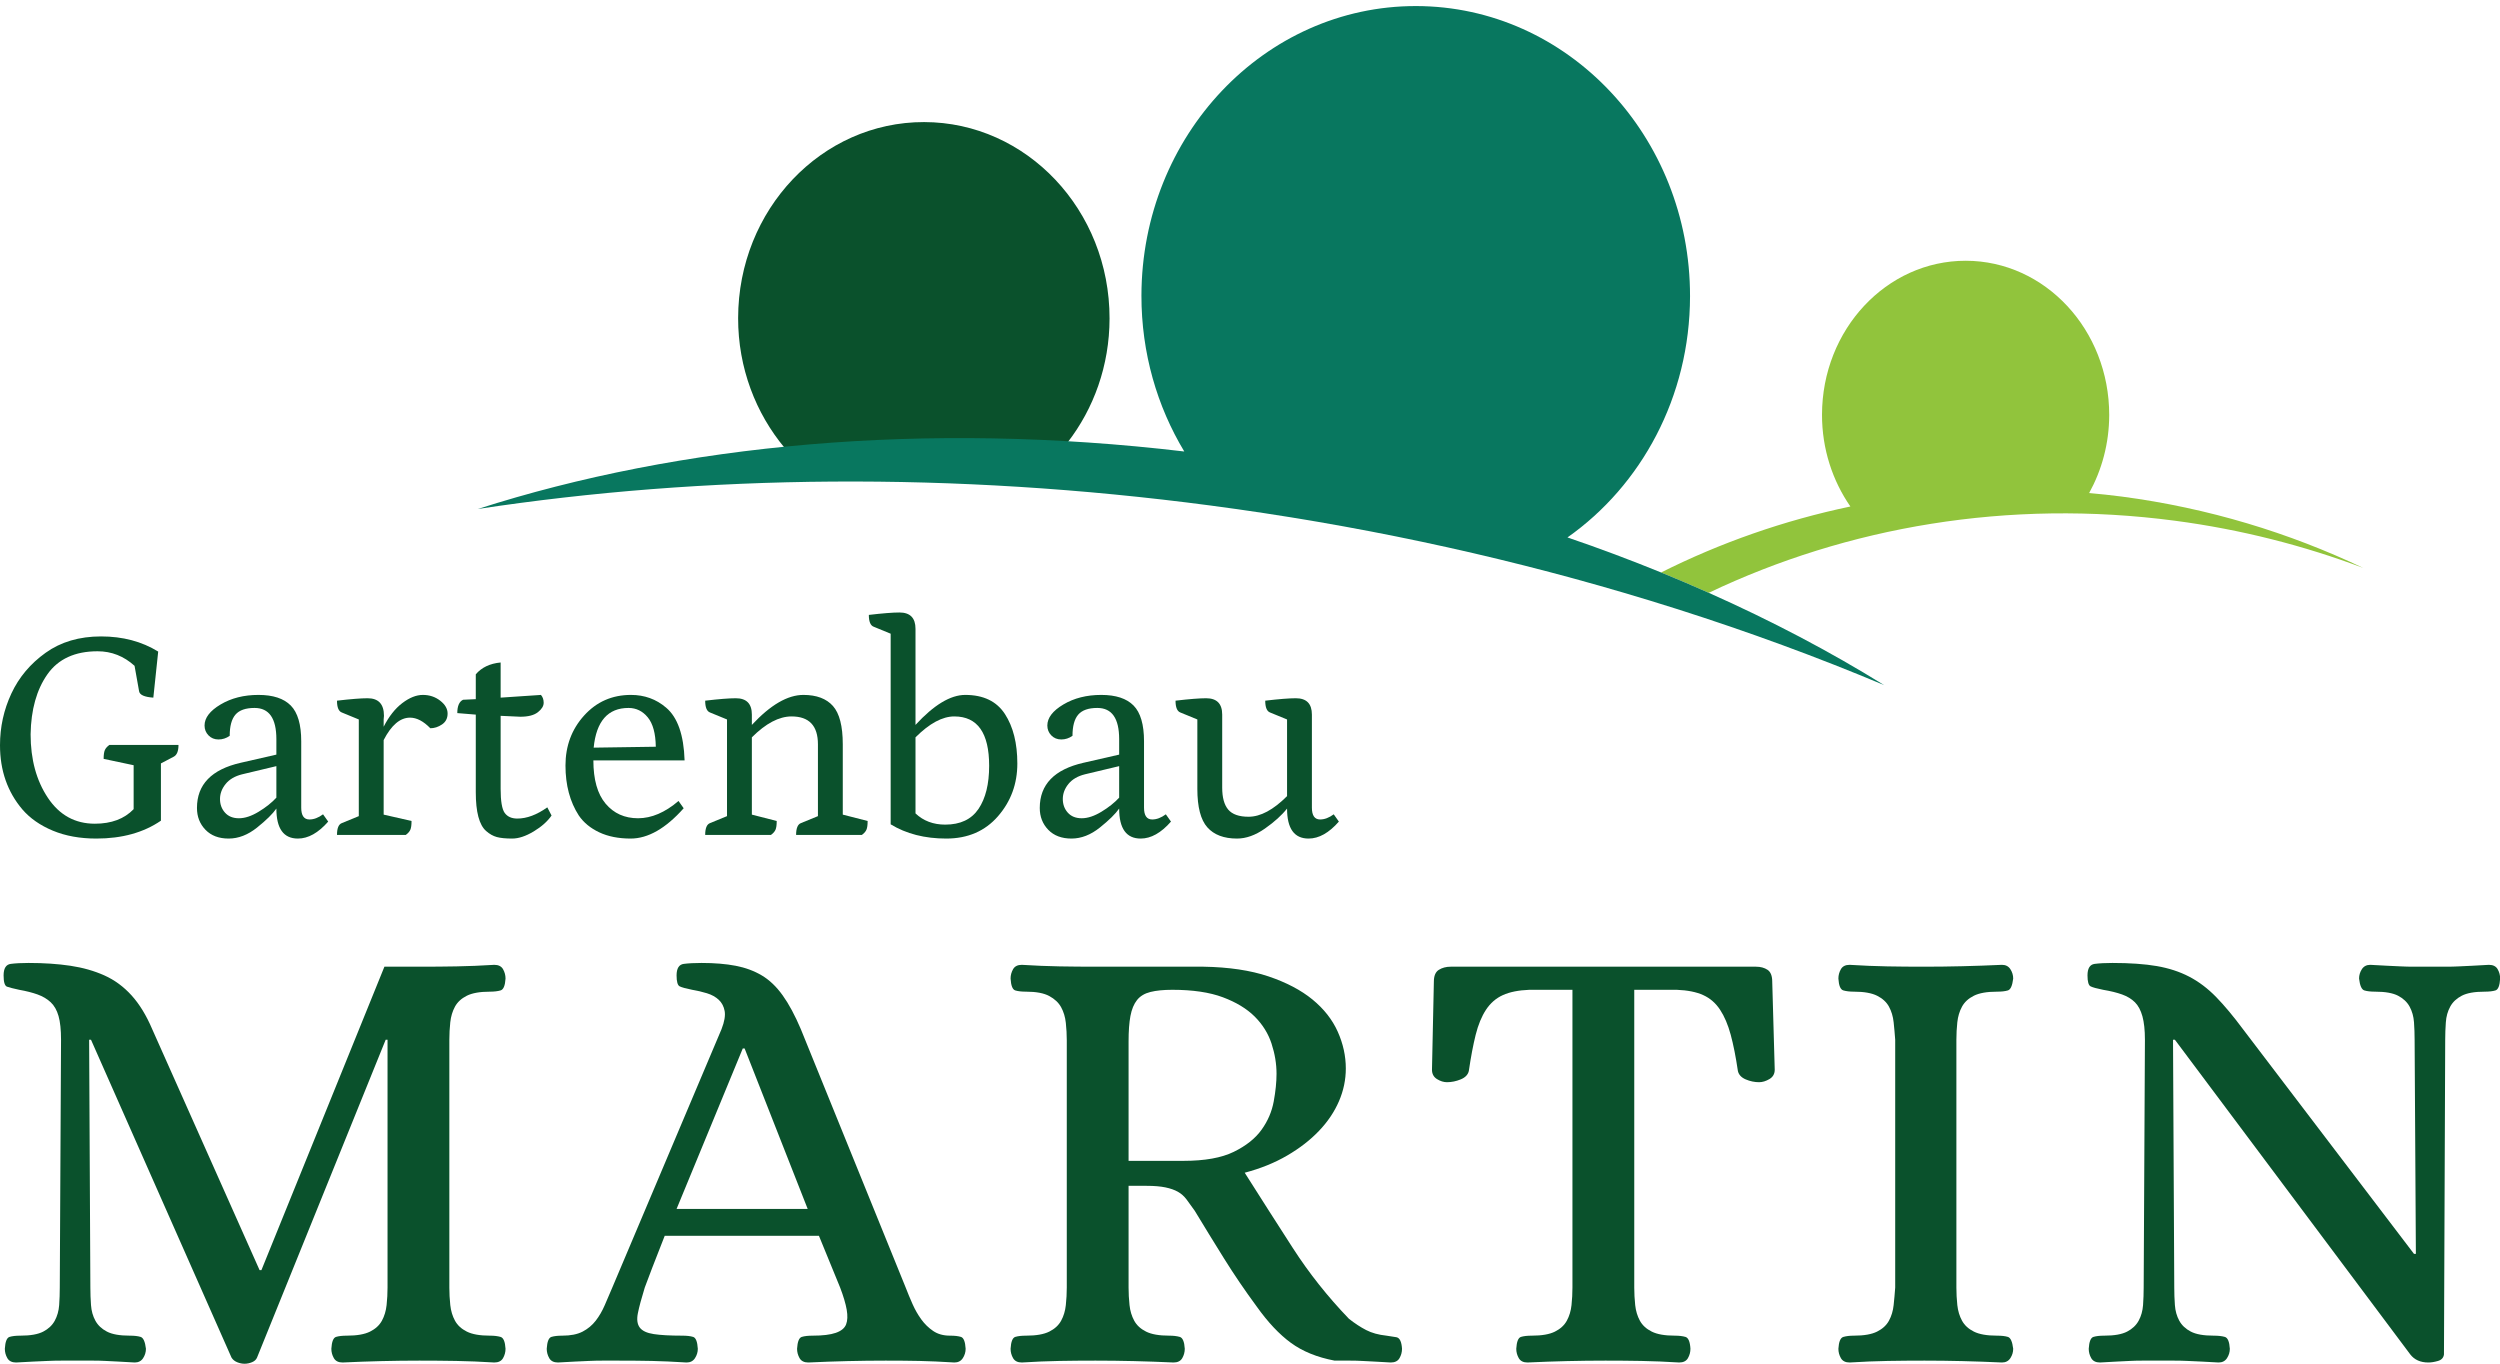 <?xml version="1.0" encoding="UTF-8" standalone="no"?>
<!DOCTYPE svg PUBLIC "-//W3C//DTD SVG 1.1//EN" "http://www.w3.org/Graphics/SVG/1.1/DTD/svg11.dtd">
<svg width="100%" height="100%" viewBox="0 0 1100 600" version="1.1" xmlns="http://www.w3.org/2000/svg" xmlns:xlink="http://www.w3.org/1999/xlink" xml:space="preserve" xmlns:serif="http://www.serif.com/" style="fill-rule:evenodd;clip-rule:evenodd;stroke-linejoin:round;stroke-miterlimit:2;">
    <g transform="matrix(4.167,0,0,4.167,0,0)">
        <path d="M112.725,46.719C115.489,43.154 117.153,38.6 117.159,33.633C117.174,22.191 108.406,12.905 97.576,12.891C86.746,12.877 77.954,22.141 77.94,33.583C77.933,38.852 79.804,43.649 82.867,47.309C92.422,46.351 102.429,46.128 112.725,46.719Z" style="fill:rgb(10,81,44);fill-rule:nonzero;"/>
        <path d="M27.144,143.341C27.054,143.562 26.88,143.726 26.617,143.836C26.353,143.945 26.089,144 25.826,144C25.562,144 25.298,143.945 25.035,143.836C24.771,143.726 24.574,143.562 24.441,143.341L9.609,109.788L9.412,109.788L9.542,135.958C9.542,136.574 9.564,137.189 9.609,137.804C9.652,138.42 9.806,138.969 10.07,139.452C10.334,139.936 10.74,140.32 11.291,140.606C11.839,140.892 12.642,141.034 13.697,141.034C14.179,141.034 14.564,141.078 14.849,141.166C15.134,141.254 15.322,141.672 15.41,142.418C15.41,142.771 15.31,143.1 15.113,143.407C14.916,143.714 14.619,143.868 14.224,143.868C13.519,143.824 12.937,143.791 12.476,143.77C12.015,143.747 11.576,143.726 11.158,143.704C10.74,143.681 10.312,143.671 9.873,143.671L6.478,143.671C5.972,143.671 5.49,143.681 5.027,143.704C4.566,143.726 4.072,143.747 3.544,143.77C3.017,143.791 2.4,143.824 1.699,143.868C1.259,143.868 0.951,143.714 0.775,143.407C0.599,143.1 0.511,142.771 0.511,142.418C0.554,141.672 0.72,141.254 1.005,141.166C1.292,141.078 1.675,141.034 2.16,141.034C3.214,141.034 4.015,140.892 4.566,140.606C5.115,140.32 5.521,139.936 5.785,139.452C6.048,138.969 6.203,138.42 6.248,137.804C6.291,137.189 6.312,136.574 6.312,135.958L6.445,109.788C6.445,108.733 6.357,107.899 6.181,107.283C6.005,106.668 5.73,106.185 5.357,105.833C4.984,105.482 4.521,105.207 3.972,105.009C3.423,104.811 2.775,104.646 2.029,104.514C1.412,104.382 0.984,104.273 0.742,104.185C0.501,104.097 0.38,103.702 0.38,102.998C0.38,102.252 0.632,101.844 1.138,101.778C1.642,101.713 2.269,101.68 3.017,101.68C4.642,101.68 6.115,101.778 7.433,101.976C8.751,102.174 9.949,102.515 11.027,102.998C12.103,103.482 13.058,104.185 13.894,105.108C14.728,106.03 15.453,107.217 16.07,108.667L27.408,134.112L27.605,134.112L40.591,102.075L44.349,102.075C45.668,102.075 46.953,102.065 48.205,102.042C49.459,102.021 50.787,101.966 52.193,101.878C52.632,101.878 52.941,102.032 53.117,102.339C53.291,102.647 53.38,102.977 53.38,103.328C53.335,104.075 53.16,104.493 52.853,104.58C52.544,104.669 52.171,104.712 51.732,104.712C50.677,104.712 49.863,104.855 49.293,105.141C48.722,105.427 48.304,105.811 48.041,106.294C47.777,106.778 47.613,107.327 47.546,107.942C47.48,108.558 47.447,109.173 47.447,109.788L47.447,135.958C47.447,136.574 47.48,137.189 47.546,137.804C47.613,138.42 47.777,138.969 48.041,139.452C48.304,139.936 48.722,140.32 49.293,140.606C49.863,140.892 50.677,141.034 51.732,141.034C52.171,141.034 52.544,141.078 52.853,141.166C53.16,141.254 53.335,141.672 53.38,142.418C53.38,142.771 53.291,143.1 53.117,143.407C52.941,143.714 52.632,143.868 52.193,143.868C50.787,143.78 49.447,143.726 48.171,143.704C46.898,143.681 45.601,143.671 44.283,143.671C41.689,143.671 38.986,143.737 36.175,143.868C35.736,143.868 35.427,143.714 35.252,143.407C35.076,143.1 34.988,142.771 34.988,142.418C35.031,141.672 35.197,141.254 35.482,141.166C35.767,141.078 36.152,141.034 36.636,141.034C37.691,141.034 38.503,140.892 39.076,140.606C39.646,140.32 40.064,139.936 40.328,139.452C40.591,138.969 40.755,138.42 40.822,137.804C40.888,137.189 40.921,136.574 40.921,135.958L40.921,109.788L40.724,109.788L27.144,143.341Z" style="fill:rgb(10,81,44);fill-rule:nonzero;"/>
        <path d="M71.441,127.653L85.285,127.653L78.627,110.711L78.429,110.711L71.441,127.653ZM74.08,101.68C75.441,101.68 76.638,101.778 77.671,101.976C78.703,102.174 79.627,102.515 80.441,102.998C81.253,103.482 81.99,104.185 82.648,105.108C83.308,106.03 83.945,107.217 84.56,108.667L95.634,135.958C95.855,136.529 96.095,137.112 96.359,137.705C96.623,138.298 96.931,138.837 97.283,139.32C97.634,139.804 98.05,140.21 98.535,140.539C99.019,140.869 99.611,141.034 100.316,141.034C100.799,141.034 101.184,141.078 101.469,141.166C101.754,141.254 101.92,141.672 101.963,142.418C101.963,142.771 101.865,143.1 101.666,143.407C101.469,143.714 101.172,143.868 100.777,143.868C99.369,143.78 98.14,143.726 97.085,143.704C96.031,143.681 94.843,143.671 93.525,143.671C90.888,143.671 88.164,143.737 85.351,143.868C84.912,143.868 84.603,143.714 84.427,143.407C84.252,143.1 84.164,142.771 84.164,142.418C84.209,141.672 84.373,141.254 84.66,141.166C84.945,141.078 85.328,141.034 85.812,141.034C86.867,141.034 87.679,140.935 88.252,140.737C88.822,140.539 89.185,140.243 89.339,139.848C89.494,139.452 89.515,138.936 89.406,138.298C89.294,137.661 89.064,136.881 88.712,135.958L86.472,130.488L70.189,130.488C69.134,133.168 68.431,134.992 68.08,135.958C67.728,137.102 67.486,138.002 67.355,138.661C67.222,139.32 67.289,139.825 67.552,140.177C67.816,140.529 68.31,140.76 69.037,140.869C69.761,140.98 70.759,141.034 72.035,141.034C72.519,141.034 72.902,141.078 73.189,141.166C73.474,141.254 73.638,141.672 73.683,142.418C73.683,142.771 73.584,143.1 73.386,143.407C73.189,143.714 72.892,143.868 72.498,143.868C71.089,143.78 69.871,143.726 68.837,143.704C67.804,143.681 66.63,143.671 65.312,143.671L63.597,143.671C63.113,143.671 62.642,143.681 62.179,143.704C61.718,143.726 61.234,143.747 60.73,143.77C60.224,143.791 59.619,143.824 58.918,143.868C58.478,143.868 58.169,143.714 57.994,143.407C57.82,143.1 57.73,142.771 57.73,142.418C57.775,141.672 57.939,141.254 58.224,141.166C58.511,141.078 58.894,141.034 59.378,141.034C60.257,141.034 60.97,140.892 61.521,140.606C62.07,140.32 62.531,139.936 62.906,139.452C63.279,138.969 63.597,138.42 63.861,137.804C64.125,137.189 64.388,136.574 64.652,135.958L76.189,108.667C76.496,107.876 76.605,107.24 76.517,106.756C76.429,106.273 76.22,105.877 75.892,105.569C75.562,105.262 75.144,105.031 74.638,104.877C74.132,104.723 73.617,104.603 73.089,104.514C72.431,104.382 71.992,104.262 71.771,104.152C71.55,104.043 71.441,103.657 71.441,102.998C71.441,102.252 71.695,101.844 72.201,101.778C72.705,101.713 73.332,101.68 74.08,101.68Z" style="fill:rgb(10,81,44);fill-rule:nonzero;"/>
        <path d="M123.783,104.514C122.859,104.514 122.09,104.591 121.475,104.744C120.859,104.898 120.387,105.182 120.059,105.598C119.729,106.014 119.498,106.573 119.365,107.274C119.234,107.974 119.168,108.872 119.168,109.966L119.168,122.576L124.969,122.576C127.211,122.576 128.979,122.259 130.274,121.625C131.572,120.99 132.551,120.213 133.209,119.293C133.869,118.374 134.297,117.378 134.494,116.305C134.691,115.232 134.791,114.257 134.791,113.382C134.791,112.331 134.615,111.269 134.264,110.196C133.912,109.124 133.318,108.171 132.484,107.339C131.648,106.507 130.526,105.828 129.121,105.302C127.715,104.777 125.936,104.514 123.783,104.514ZM131.43,123.829C133.1,126.466 134.791,129.113 136.506,131.773C138.219,134.432 140.197,136.925 142.438,139.254C143.053,139.738 143.658,140.134 144.25,140.441C144.844,140.748 145.559,140.946 146.393,141.034C146.744,141.078 147.096,141.133 147.447,141.198C147.799,141.265 147.996,141.672 148.041,142.418C148.041,142.771 147.953,143.1 147.777,143.407C147.602,143.714 147.293,143.868 146.855,143.868C146.15,143.824 145.568,143.791 145.107,143.77C144.646,143.747 144.219,143.726 143.822,143.704C143.428,143.681 143.008,143.671 142.57,143.671L140.922,143.671C139.076,143.32 137.537,142.694 136.307,141.792C135.076,140.892 133.869,139.607 132.682,137.936C131.451,136.266 130.309,134.585 129.254,132.893C128.199,131.201 127.166,129.521 126.156,127.85C125.848,127.411 125.563,127.016 125.299,126.664C125.035,126.312 124.727,126.037 124.375,125.84C124.023,125.642 123.584,125.488 123.057,125.378C122.529,125.269 121.871,125.214 121.08,125.214L119.168,125.214L119.168,135.958C119.168,136.574 119.201,137.189 119.268,137.804C119.332,138.42 119.498,138.969 119.762,139.452C120.025,139.936 120.441,140.32 121.014,140.606C121.584,140.892 122.398,141.034 123.453,141.034C123.893,141.034 124.266,141.078 124.574,141.166C124.881,141.254 125.057,141.672 125.102,142.418C125.102,142.771 125.012,143.1 124.838,143.407C124.66,143.714 124.354,143.868 123.914,143.868C121.057,143.737 118.311,143.671 115.674,143.671C114.355,143.671 113.08,143.681 111.852,143.704C110.619,143.726 109.301,143.78 107.896,143.868C107.455,143.868 107.148,143.714 106.973,143.407C106.797,143.1 106.709,142.771 106.709,142.418C106.752,141.672 106.918,141.254 107.203,141.166C107.488,141.078 107.873,141.034 108.357,141.034C109.412,141.034 110.225,140.892 110.797,140.606C111.367,140.32 111.785,139.936 112.049,139.452C112.313,138.969 112.477,138.42 112.543,137.804C112.609,137.189 112.643,136.574 112.643,135.958L112.643,109.854C112.643,109.239 112.609,108.624 112.543,108.008C112.477,107.393 112.313,106.844 112.049,106.36C111.785,105.877 111.367,105.482 110.797,105.174C110.225,104.866 109.412,104.712 108.357,104.712C107.873,104.712 107.488,104.669 107.203,104.58C106.918,104.493 106.752,104.075 106.709,103.328C106.709,102.977 106.797,102.647 106.973,102.339C107.148,102.032 107.455,101.878 107.896,101.878C109.301,101.966 110.631,102.021 111.885,102.042C113.137,102.065 114.422,102.075 115.74,102.075L127.078,102.075C129.757,102.119 132.045,102.461 133.934,103.097C135.824,103.735 137.373,104.547 138.582,105.536C139.789,106.525 140.68,107.657 141.252,108.931C141.822,110.206 142.107,111.502 142.107,112.82C142.107,114.007 141.867,115.16 141.383,116.281C140.898,117.402 140.197,118.446 139.273,119.412C138.352,120.38 137.23,121.248 135.912,122.016C134.594,122.786 133.1,123.39 131.43,123.829Z" style="fill:rgb(10,81,44);fill-rule:nonzero;"/>
        <path d="M185.418,102.075C185.902,102.075 186.309,102.186 186.639,102.405C186.967,102.625 187.133,103.043 187.133,103.657L187.396,112.952C187.396,113.392 187.209,113.721 186.836,113.941C186.461,114.161 186.1,114.271 185.748,114.271C185.264,114.271 184.793,114.172 184.33,113.974C183.869,113.776 183.594,113.48 183.506,113.084C183.287,111.591 183.033,110.315 182.748,109.26C182.463,108.206 182.09,107.327 181.627,106.624C181.166,105.921 180.572,105.404 179.848,105.075C179.123,104.745 178.189,104.559 177.047,104.514L172.564,104.514L172.564,135.958C172.564,136.574 172.598,137.189 172.662,137.804C172.729,138.42 172.893,138.969 173.156,139.452C173.42,139.936 173.838,140.32 174.41,140.606C174.98,140.892 175.795,141.034 176.85,141.034C177.287,141.034 177.662,141.078 177.969,141.166C178.275,141.254 178.453,141.672 178.496,142.418C178.496,142.771 178.408,143.1 178.232,143.407C178.057,143.714 177.748,143.868 177.311,143.868C175.902,143.78 174.574,143.726 173.322,143.704C172.07,143.681 170.805,143.671 169.531,143.671C166.85,143.671 164.104,143.737 161.291,143.868C160.852,143.868 160.543,143.714 160.369,143.407C160.193,143.1 160.105,142.771 160.105,142.418C160.148,141.672 160.313,141.254 160.6,141.166C160.885,141.078 161.27,141.034 161.752,141.034C162.809,141.034 163.621,140.892 164.191,140.606C164.762,140.32 165.182,139.936 165.445,139.452C165.709,138.969 165.873,138.42 165.939,137.804C166.004,137.189 166.037,136.574 166.037,135.958L166.037,104.514L161.488,104.514C160.346,104.559 159.412,104.745 158.688,105.075C157.963,105.404 157.369,105.921 156.908,106.624C156.447,107.327 156.084,108.206 155.82,109.26C155.557,110.315 155.314,111.591 155.096,113.084C155.006,113.48 154.721,113.776 154.238,113.974C153.754,114.172 153.271,114.271 152.787,114.271C152.436,114.271 152.084,114.161 151.732,113.941C151.381,113.721 151.205,113.392 151.205,112.952L151.404,103.657C151.404,103.043 151.578,102.625 151.932,102.405C152.281,102.186 152.699,102.075 153.184,102.075L185.418,102.075Z" style="fill:rgb(10,81,44);fill-rule:nonzero;"/>
        <path d="M206.578,135.958C206.578,136.574 206.611,137.189 206.676,137.804C206.742,138.42 206.908,138.969 207.172,139.452C207.436,139.936 207.852,140.32 208.424,140.606C208.994,140.892 209.809,141.034 210.863,141.034C211.346,141.034 211.73,141.078 212.016,141.166C212.301,141.254 212.488,141.672 212.576,142.418C212.576,142.771 212.479,143.1 212.279,143.407C212.082,143.714 211.785,143.868 211.391,143.868C208.533,143.737 205.809,143.671 203.215,143.671C201.896,143.671 200.602,143.681 199.326,143.704C198.051,143.726 196.711,143.78 195.305,143.868C194.865,143.868 194.557,143.714 194.383,143.407C194.207,143.1 194.119,142.771 194.119,142.418C194.162,141.672 194.338,141.254 194.646,141.166C194.953,141.078 195.326,141.034 195.768,141.034C196.822,141.034 197.635,140.892 198.205,140.606C198.777,140.32 199.195,139.936 199.459,139.452C199.723,138.969 199.887,138.42 199.953,137.804C200.02,137.189 200.072,136.574 200.117,135.958L200.117,109.788C200.072,109.173 200.02,108.558 199.953,107.942C199.887,107.327 199.723,106.778 199.459,106.294C199.195,105.811 198.777,105.427 198.205,105.141C197.635,104.855 196.822,104.712 195.768,104.712C195.326,104.712 194.953,104.669 194.646,104.58C194.338,104.493 194.162,104.075 194.119,103.328C194.119,102.977 194.207,102.647 194.383,102.339C194.557,102.032 194.865,101.878 195.305,101.878C196.711,101.966 198.041,102.021 199.293,102.042C200.547,102.065 201.832,102.075 203.15,102.075C205.787,102.075 208.533,102.009 211.391,101.878C211.785,101.878 212.082,102.032 212.279,102.339C212.479,102.647 212.576,102.977 212.576,103.328C212.488,104.075 212.301,104.493 212.016,104.58C211.73,104.669 211.346,104.712 210.863,104.712C209.809,104.712 208.994,104.855 208.424,105.141C207.852,105.427 207.436,105.811 207.172,106.294C206.908,106.778 206.742,107.327 206.676,107.942C206.611,108.558 206.578,109.173 206.578,109.788L206.578,135.958Z" style="fill:rgb(10,81,44);fill-rule:nonzero;"/>
        <path d="M229.65,109.788L229.453,109.788L229.584,135.958C229.584,136.574 229.605,137.189 229.65,137.804C229.693,138.42 229.848,138.969 230.111,139.452C230.375,139.936 230.781,140.32 231.332,140.606C231.881,140.892 232.684,141.034 233.738,141.034C234.221,141.034 234.615,141.078 234.924,141.166C235.23,141.254 235.406,141.672 235.451,142.418C235.451,142.771 235.352,143.1 235.154,143.407C234.957,143.714 234.66,143.868 234.266,143.868C233.561,143.824 232.957,143.791 232.451,143.77C231.945,143.747 231.463,143.726 231.002,143.704C230.541,143.681 230.068,143.671 229.584,143.671L226.189,143.671C225.729,143.671 225.289,143.681 224.871,143.704C224.453,143.726 224.002,143.747 223.52,143.77C223.035,143.791 222.441,143.824 221.74,143.868C221.301,143.868 220.992,143.714 220.816,143.407C220.641,143.1 220.553,142.771 220.553,142.418C220.596,141.672 220.762,141.254 221.047,141.166C221.334,141.078 221.717,141.034 222.201,141.034C223.256,141.034 224.057,140.892 224.607,140.606C225.156,140.32 225.563,139.936 225.826,139.452C226.09,138.969 226.244,138.42 226.289,137.804C226.332,137.189 226.354,136.574 226.354,135.958L226.486,109.788C226.486,108.778 226.398,107.953 226.223,107.316C226.047,106.679 225.783,106.185 225.432,105.833C225.08,105.482 224.629,105.207 224.08,105.009C223.529,104.811 222.861,104.646 222.07,104.514C221.41,104.382 220.971,104.262 220.752,104.152C220.531,104.043 220.422,103.657 220.422,102.998C220.422,102.252 220.674,101.844 221.18,101.778C221.684,101.713 222.311,101.68 223.059,101.68C224.904,101.68 226.463,101.79 227.738,102.009C229.014,102.23 230.154,102.603 231.166,103.13C232.178,103.657 233.121,104.372 234.002,105.273C234.879,106.174 235.824,107.306 236.836,108.667L254.898,132.399L255.096,132.399L254.963,109.788C254.963,109.173 254.941,108.558 254.898,107.942C254.854,107.327 254.699,106.778 254.436,106.294C254.172,105.811 253.766,105.427 253.217,105.141C252.666,104.855 251.865,104.712 250.811,104.712C250.326,104.712 249.943,104.669 249.656,104.58C249.371,104.493 249.184,104.075 249.098,103.328C249.098,102.977 249.195,102.647 249.393,102.339C249.592,102.032 249.889,101.878 250.283,101.878C250.986,101.922 251.59,101.955 252.096,101.976C252.602,101.999 253.074,102.021 253.514,102.042C253.953,102.065 254.414,102.075 254.898,102.075L258.293,102.075C258.754,102.075 259.204,102.065 259.644,102.042C260.082,102.021 260.545,101.999 261.028,101.976C261.512,101.955 262.105,101.922 262.809,101.878C263.248,101.878 263.555,102.032 263.73,102.339C263.906,102.647 263.994,102.977 263.994,103.328C263.951,104.075 263.785,104.493 263.5,104.58C263.215,104.669 262.83,104.712 262.348,104.712C261.293,104.712 260.489,104.855 259.941,105.141C259.39,105.427 258.984,105.811 258.721,106.294C258.457,106.778 258.303,107.327 258.26,107.942C258.215,108.558 258.193,109.173 258.193,109.788L258.062,143.012C258.018,143.363 257.808,143.595 257.436,143.704C257.062,143.813 256.721,143.868 256.414,143.868C255.578,143.868 254.941,143.583 254.502,143.012L229.65,109.788Z" style="fill:rgb(10,81,44);fill-rule:nonzero;"/>
        <path d="M0,78.689C0,76.769 0.4,74.951 1.199,73.233C2,71.516 3.205,70.081 4.816,68.929C6.425,67.777 8.378,67.201 10.671,67.201C12.964,67.201 14.976,67.735 16.704,68.801L16.191,73.665C15.252,73.601 14.752,73.377 14.687,72.993L14.208,70.305C13.076,69.281 11.775,68.769 10.303,68.769C7.914,68.769 6.148,69.58 5.007,71.201C3.866,72.823 3.274,74.935 3.232,77.537C3.232,80.183 3.839,82.417 5.055,84.241C6.271,86.065 7.924,86.977 10.015,86.977C11.764,86.977 13.13,86.465 14.111,85.441L14.111,80.801L10.943,80.129C10.943,79.703 10.986,79.393 11.072,79.201C11.156,79.009 11.316,78.828 11.551,78.657L18.847,78.657C18.847,79.319 18.676,79.735 18.335,79.905L16.992,80.61L16.992,86.657C15.156,87.916 12.884,88.545 10.175,88.545C8.447,88.545 6.916,88.268 5.583,87.713C4.25,87.159 3.177,86.412 2.367,85.473C0.789,83.617 0,81.356 0,78.689Z" style="fill:rgb(10,81,44);fill-rule:nonzero;"/>
        <path d="M23.823,82.785C23.427,83.276 23.231,83.804 23.231,84.369C23.231,84.935 23.407,85.415 23.759,85.809C24.111,86.204 24.601,86.401 25.231,86.401C25.86,86.401 26.553,86.172 27.311,85.713C28.068,85.255 28.692,84.759 29.183,84.225L29.183,80.897L25.567,81.761C24.798,81.953 24.217,82.295 23.823,82.785ZM20.798,85.313C20.798,82.839 22.335,81.249 25.407,80.545L29.183,79.681L29.183,78.049C29.183,75.852 28.416,74.753 26.878,74.753C25.94,74.753 25.268,74.988 24.863,75.457C24.458,75.927 24.255,76.673 24.255,77.697C23.892,77.953 23.498,78.081 23.071,78.081C22.644,78.081 22.293,77.937 22.015,77.649C21.738,77.361 21.599,77.015 21.599,76.61C21.599,75.799 22.164,75.057 23.294,74.385C24.425,73.713 25.759,73.377 27.294,73.377C28.832,73.377 29.966,73.751 30.703,74.497C31.439,75.244 31.807,76.503 31.807,78.273L31.807,85.281C31.807,86.113 32.095,86.529 32.671,86.529C33.14,86.529 33.621,86.348 34.111,85.985L34.655,86.753C33.609,87.948 32.543,88.545 31.455,88.545C29.94,88.545 29.183,87.489 29.183,85.377C28.798,85.932 28.122,86.599 27.151,87.377C26.18,88.156 25.177,88.545 24.143,88.545C23.108,88.545 22.293,88.236 21.695,87.617C21.097,86.999 20.798,86.231 20.798,85.313Z" style="fill:rgb(10,81,44);fill-rule:nonzero;"/>
        <path d="M40.543,75.585L40.511,75.969L40.511,76.737C41.066,75.649 41.721,74.817 42.479,74.241C43.236,73.665 43.961,73.377 44.655,73.377C45.347,73.377 45.956,73.58 46.479,73.985C47.002,74.391 47.263,74.844 47.263,75.345C47.263,75.847 47.066,76.231 46.671,76.497C46.276,76.764 45.865,76.897 45.439,76.897C44.713,76.151 44,75.777 43.294,75.777C42.25,75.777 41.322,76.567 40.511,78.145L40.511,86.017L43.455,86.689C43.455,87.116 43.412,87.425 43.327,87.617C43.242,87.809 43.082,87.991 42.847,88.161L35.584,88.161C35.584,87.457 35.753,87.041 36.095,86.913L37.886,86.177L37.886,75.969L36.095,75.233C35.753,75.105 35.584,74.689 35.584,73.985C37.033,73.815 38.111,73.729 38.815,73.729C39.966,73.729 40.543,74.348 40.543,75.585Z" style="fill:rgb(10,81,44);fill-rule:nonzero;"/>
        <path d="M48.287,75.297C48.287,74.551 48.49,74.081 48.895,73.889L50.239,73.825L50.239,71.201C50.857,70.476 51.732,70.06 52.863,69.953L52.863,73.665L57.119,73.377C57.31,73.591 57.407,73.868 57.407,74.209C57.407,74.551 57.204,74.881 56.798,75.201C56.393,75.521 55.775,75.681 54.943,75.681L52.863,75.585L52.863,83.297C52.863,84.599 53.007,85.447 53.294,85.841C53.584,86.236 54.025,86.433 54.623,86.433C55.626,86.433 56.681,86.039 57.791,85.249L58.239,86.113C57.812,86.732 57.183,87.292 56.351,87.793C55.519,88.294 54.761,88.545 54.079,88.545C53.396,88.545 52.857,88.492 52.462,88.385C52.068,88.278 51.689,88.065 51.327,87.745C50.601,87.105 50.239,85.74 50.239,83.649L50.239,75.457L48.287,75.297Z" style="fill:rgb(10,81,44);fill-rule:nonzero;"/>
        <path d="M62.687,78.945L69.247,78.849C69.225,77.441 68.943,76.407 68.398,75.745C67.855,75.084 67.177,74.753 66.367,74.753C64.191,74.753 62.964,76.151 62.687,78.945ZM59.71,80.833C59.71,78.764 60.367,77.004 61.679,75.553C62.991,74.103 64.638,73.377 66.623,73.377C68.052,73.377 69.289,73.825 70.335,74.721C71.55,75.745 72.201,77.601 72.287,80.289L62.655,80.289C62.655,82.316 63.086,83.841 63.951,84.865C64.814,85.889 65.956,86.401 67.375,86.401C68.793,86.401 70.217,85.793 71.646,84.577L72.191,85.345C70.292,87.479 68.425,88.545 66.591,88.545C65.31,88.545 64.207,88.326 63.279,87.889C62.351,87.452 61.63,86.86 61.119,86.113C60.179,84.663 59.71,82.903 59.71,80.833Z" style="fill:rgb(10,81,44);fill-rule:nonzero;"/>
        <path d="M74.462,88.161C74.462,87.457 74.632,87.041 74.974,86.913L76.766,86.177L76.766,75.969L74.974,75.233C74.632,75.105 74.462,74.689 74.462,73.985C75.913,73.815 76.99,73.729 77.695,73.729C78.825,73.729 79.39,74.305 79.39,75.457L79.39,76.545C81.353,74.433 83.166,73.377 84.83,73.377C86.216,73.377 87.257,73.767 87.951,74.545C88.643,75.324 88.99,76.673 88.99,78.593L88.99,86.017L91.615,86.689C91.615,87.116 91.572,87.425 91.486,87.617C91.401,87.809 91.241,87.991 91.006,88.161L84.062,88.161C84.062,87.457 84.233,87.041 84.574,86.913L86.367,86.177L86.367,78.593C86.367,76.631 85.438,75.649 83.582,75.649C82.259,75.649 80.863,76.385 79.39,77.857L79.39,86.017L82.014,86.689C82.014,87.116 81.971,87.425 81.886,87.617C81.8,87.809 81.64,87.991 81.406,88.161L74.462,88.161Z" style="fill:rgb(10,81,44);fill-rule:nonzero;"/>
        <path d="M96.669,85.889C97.502,86.679 98.546,87.073 99.806,87.073C101.406,87.073 102.579,86.519 103.326,85.409C104.072,84.3 104.446,82.785 104.446,80.865C104.446,77.388 103.219,75.649 100.766,75.649C99.507,75.649 98.142,76.385 96.669,77.857L96.669,85.889ZM91.742,64.929C93.193,64.759 94.27,64.673 94.974,64.673C96.105,64.673 96.669,65.249 96.669,66.401L96.669,76.545C98.611,74.433 100.361,73.377 101.918,73.377C103.838,73.377 105.235,74.049 106.11,75.393C106.984,76.737 107.422,78.481 107.422,80.625C107.422,82.769 106.739,84.625 105.375,86.193C104.009,87.761 102.19,88.545 99.918,88.545C97.646,88.545 95.689,88.044 94.046,87.041L94.046,66.913L92.253,66.177C91.913,66.049 91.742,65.633 91.742,64.929Z" style="fill:rgb(10,81,44);fill-rule:nonzero;"/>
        <path d="M112.814,82.785C112.419,83.276 112.223,83.804 112.223,84.369C112.223,84.935 112.398,85.415 112.75,85.809C113.102,86.204 113.593,86.401 114.223,86.401C114.852,86.401 115.545,86.172 116.303,85.713C117.059,85.255 117.684,84.759 118.174,84.225L118.174,80.897L114.559,81.761C113.79,81.953 113.209,82.295 112.814,82.785ZM109.79,85.313C109.79,82.839 111.326,81.249 114.398,80.545L118.174,79.681L118.174,78.049C118.174,75.852 117.406,74.753 115.87,74.753C114.932,74.753 114.26,74.988 113.854,75.457C113.449,75.927 113.246,76.673 113.246,77.697C112.883,77.953 112.488,78.081 112.063,78.081C111.635,78.081 111.283,77.937 111.006,77.649C110.729,77.361 110.59,77.015 110.59,76.61C110.59,75.799 111.155,75.057 112.286,74.385C113.416,73.713 114.75,73.377 116.286,73.377C117.822,73.377 118.958,73.751 119.694,74.497C120.43,75.244 120.799,76.503 120.799,78.273L120.799,85.281C120.799,86.113 121.086,86.529 121.662,86.529C122.131,86.529 122.611,86.348 123.102,85.985L123.646,86.753C122.601,87.948 121.534,88.545 120.446,88.545C118.932,88.545 118.174,87.489 118.174,85.377C117.79,85.932 117.113,86.599 116.143,87.377C115.172,88.156 114.168,88.545 113.135,88.545C112.1,88.545 111.283,88.236 110.686,87.617C110.089,86.999 109.79,86.231 109.79,85.313Z" style="fill:rgb(10,81,44);fill-rule:nonzero;"/>
        <path d="M124.126,73.985C125.576,73.815 126.654,73.729 127.357,73.729C128.488,73.729 129.054,74.305 129.054,75.457L129.054,83.169C129.054,84.215 129.268,84.988 129.692,85.489C130.121,85.991 130.835,86.241 131.838,86.241C133.097,86.241 134.451,85.516 135.902,84.065L135.902,75.969L134.109,75.233C133.769,75.105 133.598,74.689 133.598,73.985C135.049,73.815 136.126,73.729 136.83,73.729C137.961,73.729 138.525,74.305 138.525,75.457L138.525,85.281C138.525,86.113 138.814,86.529 139.391,86.529C139.859,86.529 140.339,86.348 140.83,85.985L141.374,86.753C140.328,87.948 139.262,88.545 138.174,88.545C136.659,88.545 135.902,87.489 135.902,85.377C135.348,86.081 134.568,86.785 133.566,87.489C132.563,88.193 131.582,88.545 130.621,88.545C129.233,88.545 128.188,88.151 127.486,87.361C126.782,86.572 126.43,85.217 126.43,83.297L126.43,75.969L124.639,75.233C124.297,75.105 124.126,74.689 124.126,73.985Z" style="fill:rgb(10,81,44);fill-rule:nonzero;"/>
        <path d="M224.036,52.433C222.886,52.281 221.74,52.166 220.596,52.061C221.928,49.644 222.711,46.837 222.715,43.826C222.726,34.839 215.947,27.545 207.572,27.534C199.198,27.524 192.4,34.8 192.389,43.787C192.384,47.424 193.509,50.77 195.385,53.482C188.346,54.957 181.633,57.32 175.396,60.448C177.1,61.141 178.774,61.86 180.427,62.596C195.044,55.635 212.053,52.658 229.671,54.987C236.63,55.907 243.278,57.611 249.54,59.971C241.724,56.25 233.16,53.639 224.036,52.433Z" style="fill:rgb(145,196,60);fill-rule:nonzero;"/>
        <path d="M180.427,62.596C178.774,61.86 177.1,61.141 175.396,60.448C172.183,59.139 168.891,57.899 165.511,56.749C173.3,51.271 178.439,41.917 178.453,31.288C178.474,14.381 165.524,0.66 149.528,0.64C133.532,0.619 120.548,14.308 120.526,31.214C120.519,37.273 122.183,42.917 125.05,47.674C97.699,44.431 71.826,46.889 50.451,53.746C74.355,50.115 100.609,49.781 127.804,53.376C143.025,55.387 157.634,58.518 171.435,62.582C173.321,63.137 175.192,63.708 177.046,64.298C184.624,66.708 191.945,69.397 198.961,72.349C193.242,68.798 187.032,65.537 180.427,62.596Z" style="fill:rgb(8,119,95);fill-rule:nonzero;"/>
    </g>
</svg>
